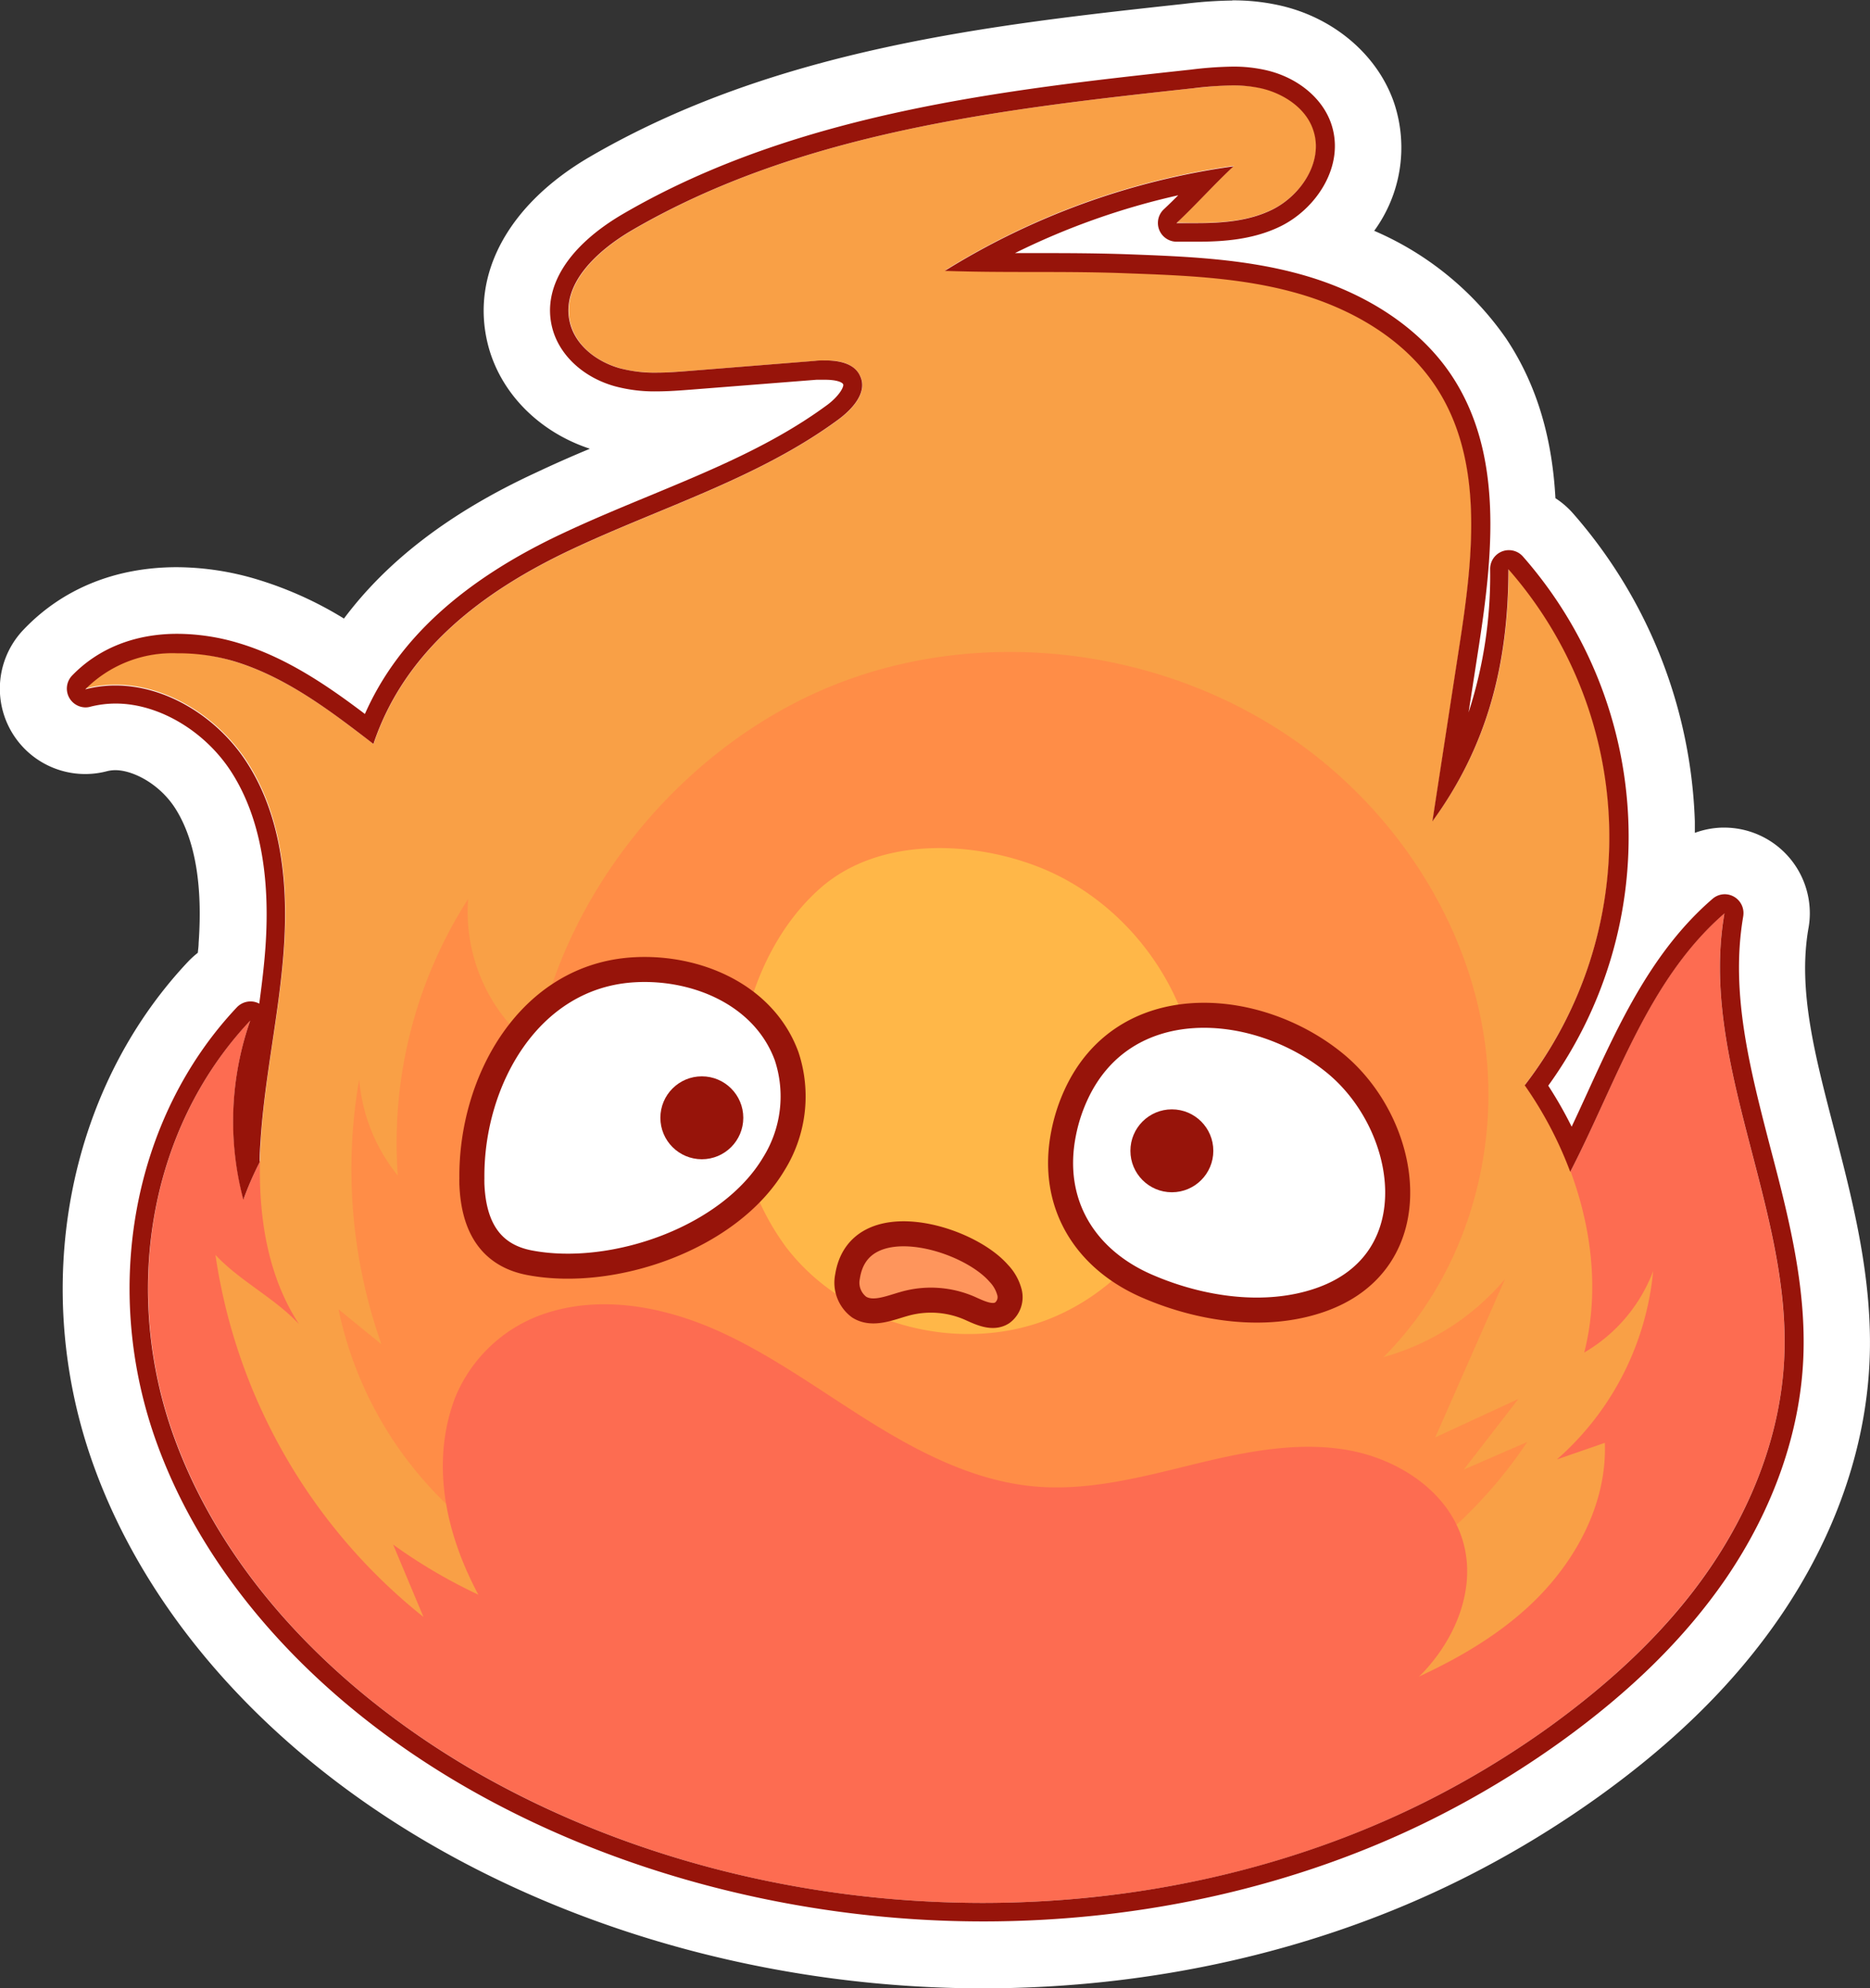 <svg xmlns="http://www.w3.org/2000/svg" viewBox="0 0 252.59 268.59"><rect x="0" y="0" width="252.59" height="268.59" fill="#333333" stroke="none"/><defs><style>.cls-1{fill:#fff;}.cls-2{fill:#fd6c51;}.cls-3{fill:#f9a046;}.cls-4{fill:#ff8d47;}.cls-5{fill:#ffb748;}.cls-6{fill:#97140a;}.cls-7{fill:#fe955c;}.cls-8{fill:none;stroke:#97140a;stroke-linecap:round;stroke-linejoin:round;stroke-width:3.38px;}</style></defs><title>anime-howl&amp;apos;s-moving-castle-calcifer-surprised</title><g id="Layer_5"><path d="M155.66,279.8c-25.74,0-51.5-6.74-72.54-19s-36.31-29.39-43.26-48.46c-8.18-22.43-3.58-47.42,11.72-63.66a6.93,6.93,0,0,1,2.29-1.62c.15-1.33.27-2.54.35-3.68.63-8.79-.64-15.79-3.77-20.8-2.71-4.33-7.63-7.36-12-7.36a9.15,9.15,0,0,0-2.29.29,7,7,0,0,1-6.88-11.65c4.39-4.62,10.43-7.06,17.47-7.06a33.74,33.74,0,0,1,9.65,1.46,50.59,50.59,0,0,1,14.18,7.17C76,96.59,84.73,89.39,97.2,83.53c3.83-1.8,7.75-3.42,11.54-5,4.86-2,9.56-4,14-6.2l-6,.48c-1.52.12-3.24.25-5.06.25a25.41,25.41,0,0,1-6.84-.85C98.88,70.58,94.42,66.29,93.11,61c-1.86-7.49,2.4-14.9,11.7-20.32,24.35-14.19,53.12-17.32,78.51-20.08a57.09,57.09,0,0,1,6-.42,24,24,0,0,1,5.65.62c5.76,1.36,10.36,5.3,12,10.3,2.33,7-1.28,13.76-6.42,17.55,9.57,2.84,17.38,8.22,22,15.21,4.45,6.68,6,14.19,6,21.94a7,7,0,0,1,3.29,2.1,62.06,62.06,0,0,1,15.35,38.89,60.28,60.28,0,0,1-.73,11.55,45.47,45.47,0,0,1,4.66-4.65,7,7,0,0,1,4.3-1.7h.3a7.06,7.06,0,0,1,7,7,7,7,0,0,1-.13,1.36c-1.55,9.31,1,19,3.64,29.31,2.47,9.5,5,19.32,4.57,29.67-.48,11-4.39,22.09-11.3,32.18-5.76,8.41-13.41,16-23.38,23.15a130.35,130.35,0,0,1-18,10.87C199.54,274.88,177.91,279.8,155.66,279.8Z" class="cls-1" transform="translate(-22.9 -15.7)"/><path d="M189.36,24.7a19.53,19.53,0,0,1,4.62.5c4.25,1,7.61,3.81,8.77,7.33,1.85,5.61-2,11.4-6.87,13.77-3.73,1.83-7.82,2.08-11.33,2.08-.94,0-1.87,0-2.75,0A2.53,2.53,0,0,1,180.13,44c.64-.6,1.28-1.23,1.93-1.88A97.92,97.92,0,0,0,160,49.88h2.83c4,0,8.21,0,12.37.16,7.73.29,15.72.58,23.46,2.75,8.86,2.48,16,7.3,20.22,13.57,7,10.52,5.66,24,3.67,36.9l-1.33,8.66a60.12,60.12,0,0,0,2.9-19.37,2.54,2.54,0,0,1,4.44-1.67A57.4,57.4,0,0,1,232,162.36a55,55,0,0,1,3.16,5.54c.7-1.49,1.39-3,2.07-4.47,4.34-9.5,8.84-19.32,16.95-26.31a2.55,2.55,0,0,1,1.59-.62h.1a2.53,2.53,0,0,1,2.51,2.54,3.07,3.07,0,0,1-.05.53c-1.74,10.29.9,20.49,3.71,31.28,2.38,9.17,4.84,18.66,4.42,28.33-.44,10.12-4.08,20.44-10.51,29.84-5.47,8-12.76,15.18-22.3,22a127.35,127.35,0,0,1-17.42,10.49c-18.06,9-39,13.75-60.55,13.75-24.95,0-49.91-6.53-70.28-18.37-20-11.65-34.7-28-41.29-46.11-7.6-20.85-3.37-44,10.76-59a2.57,2.57,0,0,1,1.85-.8,2.49,2.49,0,0,1,1.18.3c.34-2.52.65-5.05.83-7.55.7-9.77-.8-17.68-4.45-23.51-3.54-5.67-9.88-9.48-15.77-9.48a14,14,0,0,0-3.43.43,2.35,2.35,0,0,1-.64.09A2.54,2.54,0,0,1,32.58,107c3.52-3.71,8.44-5.66,14.22-5.66a29.06,29.06,0,0,1,8.35,1.27c6.43,1.92,12,5.77,17,9.56C76.64,102.06,85.49,94,99.12,87.6c3.75-1.76,7.63-3.37,11.38-4.92,8.69-3.6,16.89-7,24.1-12.3,1.68-1.24,2.35-2.43,2.19-2.82s-.95-.61-2.46-.61c-.35,0-.73,0-1.13,0l-8.45.67-8.45.67c-1.44.11-3.07.24-4.71.24a20.52,20.52,0,0,1-5.63-.69c-4.31-1.2-7.56-4.25-8.48-7.95-1.35-5.41,2.15-11,9.59-15.34C130.6,30.88,158.86,27.81,183.8,25.1a50.27,50.27,0,0,1,5.56-.4m-.28,2.54h0m1.71.05-.67,0,.67,0m-2.48,0-.49,0,.49,0h0m3.64.15c-.24,0-.48-.07-.73-.09.25,0,.49.05.73.09M187,27.34l-.47,0,.47,0m-1.73.15.38,0-.38,0m7.9.13.2,0-.2,0c-.29-.07-.59-.12-.88-.17.29.05.59.1.88.17m-23.86,1.69c1.73-.22,3.45-.43,5.18-.63-1.73.2-3.45.41-5.18.63m-17.15,2.56c-2.48.45-4.94.93-7.4,1.47l-.3.06.3-.06c2.46-.54,4.92-1,7.4-1.47m48.47,3a6.25,6.25,0,0,0-.32-1.58,6.25,6.25,0,0,1,.32,1.58m-.37,2.89a7.94,7.94,0,0,0,.39-2.1,7.94,7.94,0,0,1-.39,2.1m-71.91,0c1-.32,1.91-.63,2.87-.93-1,.3-1.91.61-2.87.93m48.4,3a100.92,100.92,0,0,1,12.78-2.63,100.92,100.92,0,0,0-12.78,2.63m22.77-1.25a10.41,10.41,0,0,0,.59-1.27,10.41,10.41,0,0,1-.59,1.27m-17.7,6.29h0c1.3-1.21,2.58-2.52,3.86-3.84-1.28,1.32-2.56,2.63-3.86,3.84m12.31-1.51-.75.3h0l.75-.3c.21-.08.41-.18.61-.27s.49-.26.73-.4c-.24.14-.49.28-.73.4s-.4.19-.61.27m-1.22.46-.32.1-.68.2.68-.2.32-.1m-2.54.64c.35-.06.7-.13,1-.21-.34.08-.69.15-1,.21m-.43.08-.69.1h0l-.79.1.79-.1h0l.69-.1m-1.59.2-.94.08-.47,0,.47,0,.94-.08m-1.91.12q-.51,0-1,0h0q.51,0,1,0m-1.92,0h0M133,64.46h0c.37,0,.75,0,1.13,0-.39,0-.76,0-1.13,0m1.82,0h0m.9.08-.23,0,.23,0m-19.66,1.3h0l15.66-1.24L116.1,65.8h0m20.57-1.12h0l-.11,0,.11,0m.85.31h0l-.22-.1.22.1m.47.26.2.14-.2-.14h0m-29.75.53-.4-.06.4.06m30.49.13-.16-.17.16.17m-29.19,0-.5,0,.5,0M114,66h0m-3.22.07-.54,0,.54,0m1,0h0m-7,21.81c6.14-2.66,12.42-5.06,18.44-7.91,1.5-.72,3-1.46,4.45-2.24-1.46.78-3,1.52-4.45,2.24-6,2.85-12.3,5.25-18.44,7.91m116.88-.94c0,.73,0,1.47,0,2.21v0c0-.74,0-1.48,0-2.21m-.28,5.73c.07-.76.12-1.53.17-2.3-.05.77-.1,1.54-.17,2.3m14,13.52.13.3A55.83,55.83,0,0,1,239.58,120a55.83,55.83,0,0,0-4.06-13.54l-.13-.3a55.33,55.33,0,0,0-4.42-8,55.33,55.33,0,0,1,4.42,8m-15.34-3.27q-1,6.3-1.94,12.61l-1.71,11.14h0l1.71-11.14q1-6.3,1.94-12.61m-173.44,1h0m-1.57.06h0m3.8,0-.4,0,.4,0m-5.56.21-.22,0,.22,0,.22,0-.22,0m7.6,0-.34-.06.34.06m-9.36.34h0l.46-.12-.46.12m11,0,.23.06-.23-.06-.23,0,.23,0m-12.12.38L40,105h0l.37-.12m-2.06.89.29-.16-.29.16m-1.47.88.42-.28-.42.28m-1.17.88a.39.39,0,0,0-.1.08.39.39,0,0,1,.1-.08l.27-.22-.27.22m3.75.69-.56,0,.56,0m-1.9,0h0m3.26.14h0l-.41-.05.41.05m-4.65,0-.11,0-.21,0,.21,0,.11,0m6.22.27-.37-.07.37.07m-7.95.07h0m9.7.41-.32-.1.32.1m1.5.56.07,0-.07,0-.41-.17.41.17m1.48.68-.51-.25.51.25m1.34.73-.48-.27.48.27m1,.64.27.18-.27-.18-.1-.06.1.06M51.11,113l-.16-.14.16.14m1.38,1.19-.38-.35.38.35m1.12,1.12-.39-.41.39.41m.68.76c.12.13.23.26.34.4-.11-.14-.22-.27-.34-.4l0,0,0,0m1.28,1.6-.3-.39.3.39m.84,1.25h0c.31.49.59,1,.86,1.49l.32.6-.32-.6c-.27-.51-.55-1-.86-1.49h0M59.3,125c.07.23.15.46.22.69-.07-.23-.15-.46-.22-.69-.31-.9-.66-1.78-1-2.65.39.87.74,1.75,1,2.65m180.41,11.67a57.17,57.17,0,0,1-1.42,6.71c-.42,1.48-.89,2.94-1.42,4.39l0,.1,0-.1c.53-1.45,1-2.91,1.42-4.39a57.17,57.17,0,0,0,1.42-6.71l0-.22,0,.22m15.51,9.72v0a43.4,43.4,0,0,1,.61-7.35,43.4,43.4,0,0,0-.61,7.35m-1.41-5.47.35-.35-.35.35m-1.73,1.85.22-.26-.22.26m-1.42,1.69a1.15,1.15,0,0,1-.14.17,1.15,1.15,0,0,0,.14-.17l.14-.18-.14.18m-1.72,2.31.28-.4-.28.4m-1.28,1.91.18-.29-.18.29m-13,4.23c-.46.93-.94,1.85-1.45,2.76.51-.91,1-1.83,1.45-2.76s.89-1.88,1.29-2.84c-.4,1-.83,1.9-1.29,2.84M59.17,160c.46-3.21,1-6.41,1.39-9.63-.42,3.22-.93,6.42-1.39,9.63m187.19-9.2-.14.25.14-.25.15-.25-.15.25m-1.36,2.4c.06-.09.11-.19.16-.28,0,.09-.1.19-.16.28m-.91,1.73c-.11.2-.21.4-.31.6.1-.2.2-.4.31-.6m-1.35,2.67c-.07.16-.15.32-.22.47.07-.15.15-.31.22-.47l.12-.23-.12.23m-1.05,2.21c-.07.14-.14.28-.2.42.06-.14.13-.28.2-.42s.13-.29.2-.43c-.07.14-.14.28-.2.43m-4.17,9c-.44.95-.89,1.89-1.36,2.83.47-.94.92-1.88,1.36-2.83,1.1-2.34,2.17-4.71,3.25-7.06-1.08,2.35-2.15,4.72-3.25,7.06M230,164c-.38-.58-.76-1.15-1.15-1.72.39.57.77,1.14,1.15,1.72M58.1,169.64h0c.14-2.16.37-4.3.64-6.45-.27,2.15-.5,4.29-.64,6.45h0m202.26,4.92c-.32-1.24-.65-2.49-1-3.74l-1-3.74c-.31-1.24-.62-2.49-.91-3.73.29,1.24.6,2.49.91,3.73l1,3.74c.32,1.25.65,2.5,1,3.74m-29.67-9.47.44.72-.44-.72c-.1-.17-.2-.34-.31-.51.11.17.21.34.31.51m1.31,2.27.34.62-.34-.62-.32-.58.32.58m1,2c0,.09.09.18.13.27,0-.09-.08-.18-.13-.27l-.09-.19.09.19M55.77,177.72h0a38.8,38.8,0,0,1-.93-4.51c-.15-1-.27-2-.34-3.06.07,1,.19,2,.34,3.06a38.8,38.8,0,0,0,.93,4.51m-11.32-1.27A55.17,55.17,0,0,1,46,171.08a55.17,55.17,0,0,0-1.59,5.37M235,174c.39-.76.78-1.53,1.16-2.31-.38.78-.77,1.55-1.16,2.31m-177-1.3h0M235,174h0M56.79,175.13l0,.06,0-.06m205.38,7.05c.53,2.47,1,4.94,1.29,7.42A58.57,58.57,0,0,1,264,197v0a58.57,58.57,0,0,0-.49-7.36c-.31-2.48-.76-4.95-1.29-7.42l0-.12c-.27-1.25-.56-2.5-.86-3.75.3,1.25.59,2.5.86,3.75l0,.12M42.89,189.46a56.81,56.81,0,0,1,.52-7.5,56.81,56.81,0,0,0-.52,7.5m0,.25c0,1.14,0,2.29.1,3.44-.07-1.15-.1-2.3-.1-3.44v0m.68,8.9c-.17-1.09-.3-2.19-.41-3.29.11,1.1.24,2.2.41,3.29m.66,3.57v0c-.21-1-.4-2-.56-3,.16,1,.35,2,.56,3m.37,1.59v0l0,.06a55.91,55.91,0,0,0,1.68,5.63c.06.16.11.32.17.47.66,1.81,1.39,3.57,2.19,5.31.35.76.72,1.52,1.1,2.27s.78,1.49,1.18,2.22c-.4-.73-.8-1.47-1.18-2.22s-.75-1.51-1.1-2.27c-.8-1.74-1.53-3.5-2.19-5.31-.06-.15-.11-.31-.17-.47a55.91,55.91,0,0,1-1.68-5.63l0-.06v0c-.07-.26-.13-.53-.19-.79.06.26.12.53.19.79M257.78,221c.59-1.14,1.14-2.29,1.66-3.46-.52,1.17-1.07,2.32-1.66,3.46M54.89,226.15c-.79-1.16-1.56-2.34-2.29-3.54.73,1.2,1.5,2.38,2.29,3.54m9,10.94c-.89-.92-1.76-1.86-2.6-2.81.84.95,1.71,1.89,2.6,2.81m27.8,20.39c-.42-.21-.84-.42-1.26-.65.42.23.84.44,1.26.65m4.06,2,0,0,0,0-1.48-.7,1.48.7m119.32-.2c-1.18.58-2.36,1.15-3.56,1.69,1.2-.54,2.38-1.11,3.56-1.69M99.8,261.36c-.54-.24-1.1-.47-1.64-.72.54.25,1.1.48,1.64.72m110.49.16c-.8.36-1.6.71-2.41,1.05l0,0,0,0c.81-.34,1.61-.69,2.41-1.05M103.86,263c-.58-.23-1.15-.45-1.72-.69.57.24,1.14.46,1.72.69m101.41.58-1.13.44,1.13-.44,1.12-.45-1.12.45m-98.21.64.89.32-.89-.32-.88-.32.88.32m93.41,1.13-.09,0,.09,0c.71-.24,1.41-.5,2.11-.75-.7.25-1.4.51-2.11.75m-88.39.59c-.6-.19-1.2-.38-1.79-.59.59.21,1.19.4,1.79.59m84.57.67-.08,0,.08,0c.71-.22,1.41-.45,2.12-.69-.71.24-1.41.47-2.12.69m-80.39.6-1.81-.53,1.81.53m78.66-.08-1.1.32-1.11.31,1.11-.31,1.1-.32m-75.54.94,1.09.28-1.09-.28-.71-.19.71.19m71.67.14-1.12.29-1.13.28,1.13-.28,1.12-.29m-66.32,1.15L123,269l1.78.41m60.11.32c.77-.16,1.54-.33,2.3-.51-.76.18-1.53.35-2.3.51m-55.82.56-1.72-.34,1.72.34m54.18-.22-.58.12-1.79.33,1.79-.33.58-.12m-50.59.84q.36.08.72.12-.36,0-.72-.12l-.86-.14.86.14m46.63-.11-.67.11-1.85.29,1.85-.29.67-.11m-4,.62c-.95.13-1.91.25-2.86.36h0c1-.11,1.91-.23,2.86-.36m-37.59.23-1.18-.17,1.18.17m29.55.66c1.35-.11,2.69-.24,4-.39-1.35.15-2.69.28-4,.39m-24.52-.13-.66-.05.66.05m20.49.39c1.15-.06,2.29-.14,3.44-.22-1.15.08-2.29.16-3.44.22m-15.25,0-1.54-.08,1.54.08m13.83.08q-1.29.06-2.58.09h0q1.29,0,2.58-.09m-10.9.06,1.67,0-1.67,0h0m6.64.06h-1.84l1.84,0m31.86-257a59.27,59.27,0,0,0-6.53.45c-25.83,2.81-55.11,6-80.29,20.66-11,6.41-16.14,15.86-13.79,25.3,1.62,6.52,6.86,11.86,13.79,14.14-2.41,1-4.84,2.07-7.25,3.21C83.8,84.85,75.24,91.39,69.36,99.26A49.88,49.88,0,0,0,57.73,94,38.1,38.1,0,0,0,46.8,92.32c-8.31,0-15.48,2.92-20.74,8.46a11.53,11.53,0,0,0,11.29,19.1,4.62,4.62,0,0,1,1.14-.14c2.35,0,6,1.84,8.14,5.25,2.62,4.18,3.66,10.27,3.1,18.09,0,.43-.07.88-.11,1.33a12.53,12.53,0,0,0-1.32,1.2c-16.45,17.47-21.42,44.28-12.67,68.29C42.94,234,59,252,80.85,264.71s48.29,19.59,74.81,19.59c22.94,0,45.26-5.08,64.56-14.69a136,136,0,0,0,18.66-11.24c10.41-7.48,18.41-15.42,24.47-24.27,7.39-10.79,11.57-22.72,12.08-34.52.48-11-2.27-21.63-4.7-31-2.65-10.21-5-19-3.57-27.39a11.1,11.1,0,0,0,.2-2.15,11.57,11.57,0,0,0-11.43-11.54h-.46a11.54,11.54,0,0,0-3.64.71c0-.52,0-1,0-1.55A66.48,66.48,0,0,0,235.33,85,11.47,11.47,0,0,0,233,83c-.41-7.5-2.21-14.9-6.66-21.57a41.77,41.77,0,0,0-17.82-14.55,19.08,19.08,0,0,0,2.74-17.12c-2.14-6.47-8-11.56-15.25-13.27a28.51,28.51,0,0,0-6.69-.74Z" class="cls-1" transform="translate(-22.9 -15.7)"/><path d="M69.17,157.91l.62.68a41.5,41.5,0,0,0-14,19.13,41.27,41.27,0,0,1,.93-24.2c-14,14.9-17.24,37.2-10.23,56.43S69,244.45,86.65,254.74c38.07,22.14,89,24.15,128.43,4.54A123.68,123.68,0,0,0,232.15,249c8.29-6,15.91-13,21.68-21.42s9.63-18.31,10.08-28.51c.88-20.3-11.53-40-8.08-60-13.07,11.24-16.34,30.46-26.55,44.35C215.36,202.3,190.49,210.86,167,209.9s-45.8-10.2-66.58-21.13c-6.89-3.63-13.73-7.5-19.57-12.64S71.11,165.45,69.17,157.91Z" class="cls-2" transform="translate(-22.9 -15.7)"/><path d="M105.07,236.73A71.63,71.63,0,0,1,76,224.35l4.1,9.78A76.82,76.82,0,0,1,52,185.22c3.33,3.56,8,5.81,11.3,9.37-4.74-7.23-5.72-16.33-5.16-25s2.52-17.11,3.13-25.73-.23-17.71-4.82-25-13.63-12.34-22-10.15c5.08-5.34,12.94-5.81,20-3.7s13.07,6.7,18.91,11.2c4.23-12.65,14.78-20.65,26.85-26.32s25.16-9.58,35.91-17.48c1.92-1.41,4-3.67,3-5.86s-3.81-2.28-6.11-2.09L116.1,65.8c-3.17.25-6.4.5-9.46-.36s-5.93-3-6.7-6.12c-1.31-5.25,3.73-9.81,8.41-12.54C131,33.57,158,30.45,184.08,27.62c3.1-.34,6.28-.67,9.32,0s6,2.7,6.94,5.67c1.38,4.17-1.63,8.76-5.57,10.7s-8.53,1.87-12.92,1.78c2.59-2.41,5.12-5.27,7.71-7.67a99.81,99.81,0,0,0-39,14.12c8.25.3,16.34,0,24.58.33,7.69.28,15.46.57,22.87,2.65s14.53,6.14,18.79,12.54c6.68,10,5.11,23.2,3.27,35.1l-3.65,23.75c7.48-10.26,10.26-21.36,10.26-34.06a54.86,54.86,0,0,1,2.21,69.71c7.24,10.31,11.11,23.95,8,36.17a21.55,21.55,0,0,0,9.31-11,38.66,38.66,0,0,1-13,25.44l6.47-2.24c.32,8.32-4.07,16.31-10.18,22S215.71,241.91,208,245c-17.14,6.81-35.5,11.29-53.9,10.28S117.84,250,105.07,236.73Z" class="cls-3" transform="translate(-22.9 -15.7)"/><path d="M90.19,219.66c.37,2.07.52,3.38.89,5.44a51,51,0,0,1-22.46-32.54l5.8,4.73a70.87,70.87,0,0,1-3-35.79,23.67,23.67,0,0,0,5.21,13,61.05,61.05,0,0,1,9.5-37.36,23.2,23.2,0,0,0,9.09,20.18c4-22,21-42.06,42-49.72S183,104,200.52,117.73c12.13,9.51,20.85,23.56,22.95,38.83s-2.79,31.57-13.69,42.47a33.09,33.09,0,0,0,16.41-10.55l-9.42,21.39L228,204.68l-7.38,9.54,8.56-3.72C219.56,225,203.84,234.84,187,239s-34.76,2.79-51.45-2c-10.06-2.86-19.74-6.93-29.38-11l-14.5-6.1" class="cls-4" transform="translate(-22.9 -15.7)"/><path d="M122.47,165.16a34.1,34.1,0,0,0,6.6,19c7.94,10.43,23.1,14.53,35.33,9.8s20.66-17.7,20.31-30.81-9.26-25.5-21.45-30.31c-9.1-3.58-21.64-4.1-29.52,2.81C125.68,142.74,122,154.69,122.47,165.16Z" class="cls-5" transform="translate(-22.9 -15.7)"/><path d="M168.78,161.1c.28-.44,5.68-5,5.68-5l3.74-1.95,5.15-1.16,5.58.13s12,2.91,12.31,3.94,5.25,5.62,5.25,5.62l3.72,6.48,1.48,8.28-.93,5-2.54,4.38-3.6,3-9,2.78s-9.27,1.45-9.65.88-9.38-4.52-9.38-4.52L168.78,182l-2-4.66-.58-4.59v-4.34l1.29-2.86Z" class="cls-1" transform="translate(-22.9 -15.7)"/><path d="M124.26,177c.67-.71,4.68-4.69,4.68-4.69l1.15-7.33-.51-5.35-1.83-4.19-2.89-5-12-3.78s-9.68,1-10.44,1.34a30.77,30.77,0,0,0-5.56,3.2c-1.29,1.11-5.42,6.16-5.42,6.16l-3.06,6.51s-1.77,10.31-1.77,10.67,1.77,4.85,1.77,4.85l2.06,5.24,4,1.65s12-.21,12.92-.42,4.74-1.38,4.74-1.38,5.63-2.54,6.42-3S124.26,177,124.26,177Z" class="cls-1" transform="translate(-22.9 -15.7)"/><circle cx="94.8" cy="151" r="5.6" class="cls-6"/><circle cx="158.29" cy="155.46" r="5.6" class="cls-6"/><path d="M138.44,184a18.19,18.19,0,0,1,8.14-1.42,19.88,19.88,0,0,1,11,4.14,6.23,6.23,0,0,1,2.36,2.88,2.65,2.65,0,0,1-1.2,3.24c-1.06.46-2.26-.07-3.33-.51a20.8,20.8,0,0,0-11.44-1.16,17.74,17.74,0,0,1-3.23.48,3.78,3.78,0,0,1-2.94-1.17,3.65,3.65,0,0,1-.53-3.32A10,10,0,0,1,138.44,184Z" class="cls-7" transform="translate(-22.9 -15.7)"/><path d="M97.16,192.94c7.62-2.3,16-.56,23.19,2.75S134,203.79,140.8,208s14.13,7.86,22.06,8.52c7,.58,14-1.22,20.79-2.89s13.9-3.21,20.84-2.12,13.82,5.41,15.93,12.11c2.29,7.28-1.68,15.36-7.61,20.16s-13.48,7-20.81,9.14c-13.11,3.79-26.32,7.6-39.91,8.88s-27.73-.09-39.92-6.24c-16.53-8.33-35.09-31.49-27.84-50.94A19.9,19.9,0,0,1,97.16,192.94Z" class="cls-2" transform="translate(-22.9 -15.7)"/><path d="M166.55,168.88c-1.83,9.37,2.88,17,11.5,20.65,7,3,15.73,4.37,23.18,1.78,15.06-5.23,12.2-23.71,1.9-32.06-10.66-8.63-28.48-9.79-34.93,4.44-.27.59-.51,1.19-.73,1.8A23.14,23.14,0,0,0,166.55,168.88Z" class="cls-8" transform="translate(-22.9 -15.7)"/><path d="M157.8,187.7a5.83,5.83,0,0,1,1.47,2.64,2.63,2.63,0,0,1-1,2.71c-1.31.84-3,0-4.42-.64a13.12,13.12,0,0,0-8.67-.61c-2.07.57-4.39,1.62-6.22.48a4.11,4.11,0,0,1-1.58-4.14C138.87,178.56,153.46,182.71,157.8,187.7Z" class="cls-8" transform="translate(-22.9 -15.7)"/><path d="M86.64,175.64c.2,5.25,2.13,9.56,7.79,10.64,11.24,2.15,27-3.28,33-13.37a17.25,17.25,0,0,0,1.72-14.54c-3.05-8.3-12.15-12.12-20.51-11.67-14.23.76-22.14,15-22,28.2C86.63,175.15,86.64,175.39,86.64,175.64Z" class="cls-8" transform="translate(-22.9 -15.7)"/><path d="M189.36,27.24a17.72,17.72,0,0,1,4,.42c3,.72,6,2.7,6.94,5.67,1.38,4.17-1.63,8.76-5.57,10.7-3.14,1.54-6.69,1.81-10.22,1.81l-2.7,0c2.59-2.41,5.12-5.27,7.71-7.67a99.81,99.81,0,0,0-39,14.12c8.25.3,16.34,0,24.58.33,7.69.28,15.46.57,22.87,2.65s14.53,6.14,18.79,12.54c6.68,10,5.11,23.2,3.27,35.1q-1.83,11.88-3.65,23.75c7.48-10.26,10.26-21.36,10.27-34.06a54.87,54.87,0,0,1,2.2,69.71A52.14,52.14,0,0,1,235,174c6.32-12.25,10.53-26,20.83-34.91-3.45,20,9,39.73,8.08,60-.45,10.2-4.31,20.09-10.08,28.51S240.44,243,232.15,249a123.68,123.68,0,0,1-17.07,10.28c-18.15,9-38.75,13.48-59.42,13.48-24.19,0-48.48-6.08-69-18C69,244.45,53.48,229.18,46.47,210s-3.8-41.53,10.23-56.43a41.27,41.27,0,0,0-.93,24.2,42.18,42.18,0,0,1,2.2-5.07c0-1,.06-2,.13-3,.56-8.63,2.52-17.11,3.13-25.73s-.23-17.71-4.82-25c-3.84-6.15-10.83-10.67-17.92-10.67a16.17,16.17,0,0,0-4.07.52,16.59,16.59,0,0,1,12.38-4.87A26.77,26.77,0,0,1,54.43,105c7.06,2.11,13.07,6.7,18.91,11.2,4.23-12.65,14.78-20.65,26.85-26.32s25.16-9.58,35.91-17.48c1.92-1.41,4-3.67,3-5.86-.74-1.73-2.8-2.15-4.78-2.15-.45,0-.9,0-1.33.06L116.1,65.8c-1.5.12-3,.24-4.51.24a18.29,18.29,0,0,1-5-.6c-3-.85-5.93-3-6.7-6.12-1.31-5.25,3.73-9.81,8.41-12.54C131,33.57,158,30.45,184.08,27.62a49.14,49.14,0,0,1,5.28-.38M255.83,139h0M189.36,24.7a50.27,50.27,0,0,0-5.56.4c-24.94,2.71-53.2,5.78-76.73,19.49-7.44,4.34-10.94,9.93-9.59,15.34.92,3.7,4.17,6.75,8.48,7.95a20.52,20.52,0,0,0,5.63.69c1.64,0,3.27-.13,4.71-.24L133.2,67c.4,0,.78,0,1.13,0,1.51,0,2.32.31,2.46.61s-.51,1.58-2.19,2.82c-7.21,5.3-15.42,8.7-24.1,12.3-3.75,1.55-7.63,3.16-11.38,4.92C85.49,94,76.64,102.06,72.19,112.15c-5-3.79-10.61-7.64-17-9.56a29.06,29.06,0,0,0-8.35-1.27c-5.78,0-10.7,2-14.22,5.66a2.54,2.54,0,0,0,1.84,4.28,2.35,2.35,0,0,0,.64-.09,14,14,0,0,1,3.43-.43c5.89,0,12.23,3.81,15.77,9.48,3.65,5.83,5.15,13.74,4.45,23.51-.18,2.5-.49,5-.83,7.55a2.49,2.49,0,0,0-1.18-.3,2.57,2.57,0,0,0-1.85.8c-14.13,15-18.36,38.19-10.76,59,6.59,18.09,21.25,34.46,41.29,46.11,20.37,11.84,45.33,18.37,70.28,18.37,21.55,0,42.49-4.76,60.55-13.75a127.35,127.35,0,0,0,17.42-10.49c9.54-6.86,16.83-14.07,22.3-22,6.43-9.4,10.07-19.72,10.51-29.84.42-9.67-2-19.16-4.42-28.33-2.8-10.79-5.45-21-3.71-31.27a3.19,3.19,0,0,0,.05-.54,2.54,2.54,0,0,0-2.53-2.54h0a2.53,2.53,0,0,0-1.66.63c-8.11,7-12.61,16.8-16.95,26.3-.68,1.48-1.37,3-2.07,4.47a55,55,0,0,0-3.16-5.54,57.4,57.4,0,0,0-3.41-71.47,2.53,2.53,0,0,0-4.44,1.67,59.84,59.84,0,0,1-2.91,19.37l1.34-8.66c2-12.91,3.34-26.38-3.67-36.9-4.18-6.27-11.36-11.09-20.22-13.57-7.74-2.17-15.73-2.46-23.46-2.75-4.16-.15-8.34-.16-12.37-.16H160a97.92,97.92,0,0,1,22.05-7.81c-.65.65-1.29,1.28-1.93,1.88a2.53,2.53,0,0,0,1.67,4.39c.91,0,1.83,0,2.75,0,3.51,0,7.6-.25,11.33-2.08,4.83-2.37,8.72-8.16,6.87-13.77C201.59,29,198.23,26.2,194,25.2a19.53,19.53,0,0,0-4.62-.5Z" class="cls-6" transform="translate(-22.9 -15.7)"/></g></svg>
